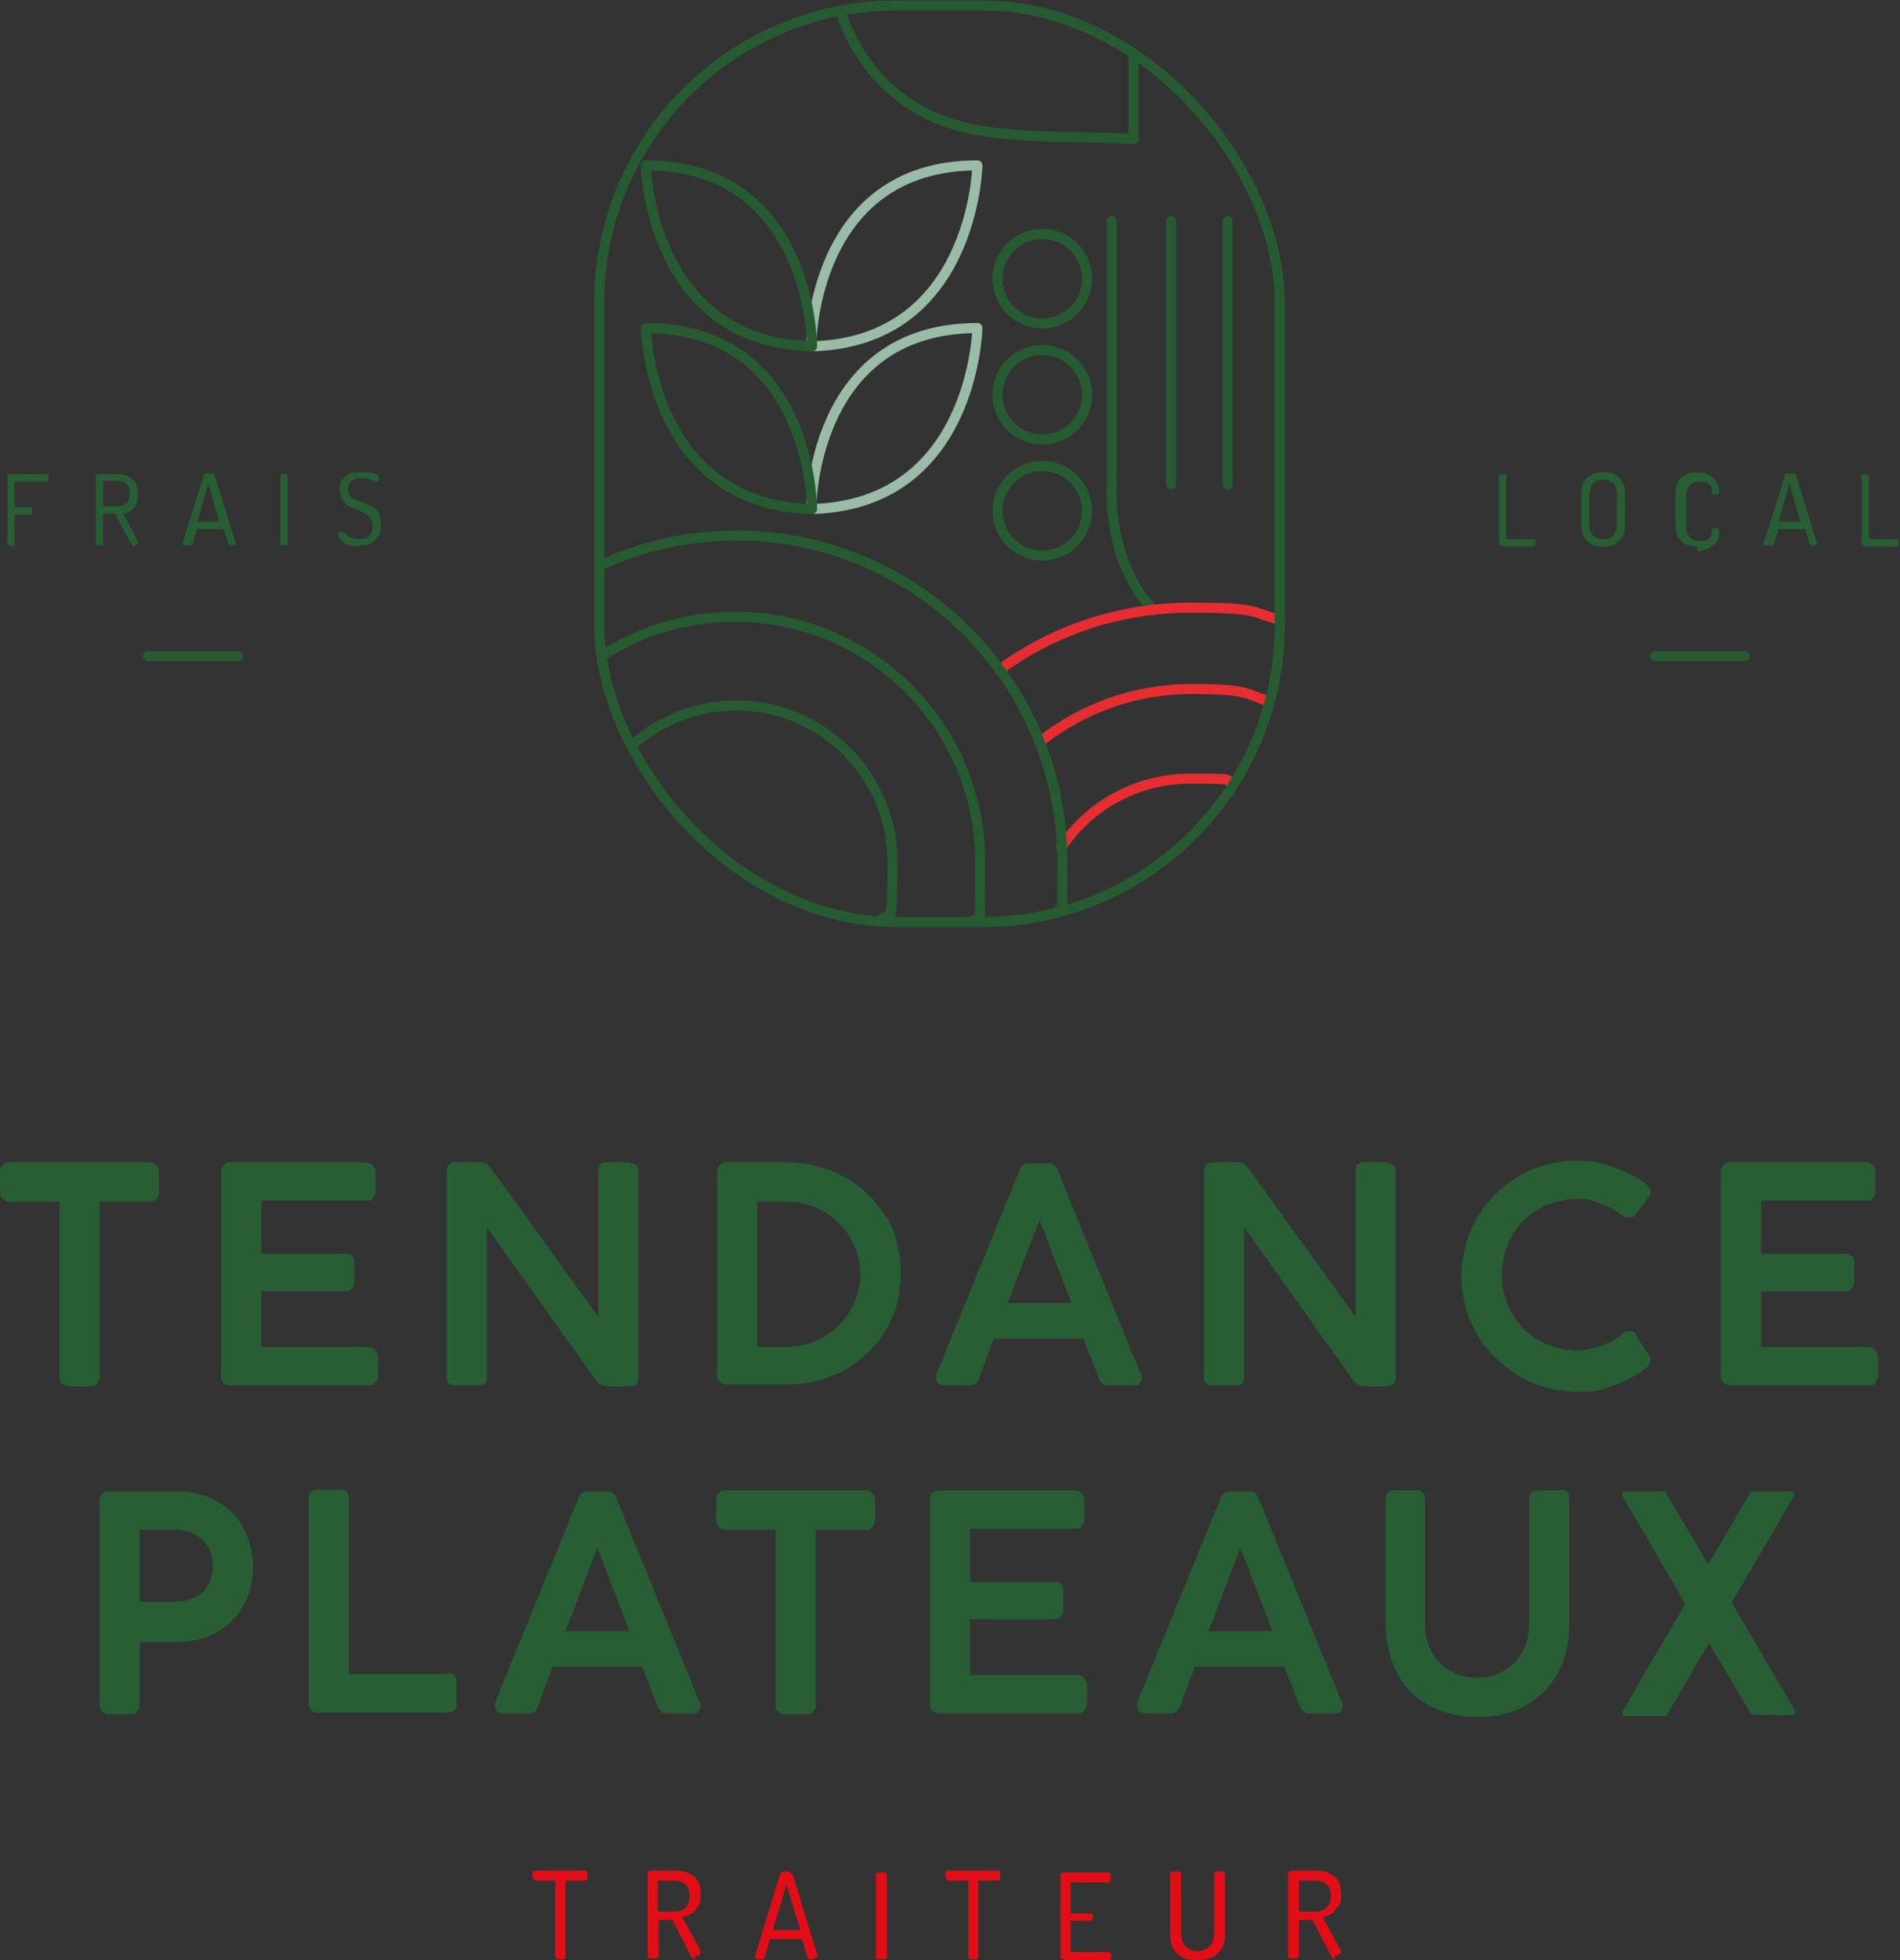 <?xml version="1.0" encoding="UTF-8"?>
<svg xmlns="http://www.w3.org/2000/svg" xmlns:xlink="http://www.w3.org/1999/xlink" version="1.1" viewBox="0 0 208 214.5">
  <rect x="0" y="0" width="208" height="214.5" fill="#333333" stroke="none"/>
  <!-- Generator: Adobe Illustrator 29.5.1, SVG Export Plug-In . SVG Version: 2.1.0 Build 141)  -->
  <defs>
    <clipPath id="clippath">
      <rect x="65.6" y=".6" width="74.5" height="100.3" rx="32.5" ry="32.5" style="fill: none;"/>
    </clipPath>
  </defs>
  <g style="isolation: isolate;">
    <g id="Calque_1">
      <g>
        <g>
          <path d="M61.4,214.4c-.1,0-.3,0-.4,0-.1,0-.2-.2-.2-.3v-8.3h-2.1c-.1,0-.2,0-.3-.2,0-.1-.1-.2-.1-.4s0-.2,0-.3c0-.1.2-.2.3-.2h5.4c.1,0,.2,0,.3.2,0,.1,0,.2,0,.3s0,.3,0,.4c0,.1-.2.2-.3.2h-2.1v8.3c0,.1,0,.2-.2.3s-.2,0-.4,0Z" style="fill: #e20e17;"/>
          <path d="M76.1,214.4c-.1,0-.2,0-.3-.1s-.2-.2-.2-.3l-2-3.9h-1.5v3.9c0,.1,0,.2-.2.3-.1,0-.2,0-.4,0s-.3,0-.4,0-.2-.2-.2-.3v-8.9c0-.1,0-.2.1-.3,0,0,.2-.1.3-.1h2.4c.5,0,1,0,1.5.2.4.2.8.4,1.1.8.3.4.4.9.4,1.6s0,1-.3,1.3c-.2.4-.4.6-.7.8s-.6.3-1,.4l2,3.7s0,0,0,0c0,0,0,0,0,0,0,0,0,.2,0,.3,0,0-.2.2-.3.2s-.2,0-.3,0ZM72,209.2h1.7c.5,0,1-.1,1.3-.4.3-.3.5-.7.5-1.3s-.2-1.1-.5-1.3c-.3-.3-.8-.4-1.3-.4h-1.7v3.5Z" style="fill: #e20e17;"/>
          <path d="M83.3,214.4c0,0-.2,0-.3,0s-.2,0-.3-.2,0-.2,0-.2,0,0,0-.1l2.7-8.8c0-.1.1-.2.3-.3.1,0,.3,0,.4,0s.3,0,.4.1c.1,0,.2.2.3.3l2.7,8.8s0,0,0,0c0,0,0,.2-.1.2s-.2.1-.3.2c-.1,0-.2,0-.3,0s-.2,0-.3,0c0,0-.1-.1-.1-.2l-.6-2h-3.5l-.6,2c0,0,0,.2-.2.2s-.2,0-.3,0ZM84.6,211.2h3l-1.5-5-1.5,5Z" style="fill: #e20e17;"/>
          <path d="M96.5,214.4c-.1,0-.3,0-.4,0-.1,0-.2-.2-.2-.3v-8.9c0-.1,0-.2.2-.3.1,0,.2,0,.4,0s.3,0,.4,0c.1,0,.2.2.2.3v8.9c0,.1,0,.2-.2.3-.1,0-.2,0-.4,0Z" style="fill: #e20e17;"/>
          <path d="M106.6,214.4c-.1,0-.3,0-.4,0s-.2-.2-.2-.3v-8.3h-2.1c-.1,0-.2,0-.3-.2,0-.1-.1-.2-.1-.4s0-.2,0-.3c0-.1.2-.2.3-.2h5.4c.1,0,.2,0,.3.2,0,.1,0,.2,0,.3s0,.3,0,.4c0,.1-.2.2-.3.2h-2.1v8.3c0,.1,0,.2-.2.3-.1,0-.2,0-.4,0Z" style="fill: #e20e17;"/>
          <path d="M116.6,214.4c-.1,0-.2,0-.3,0-.1,0-.2-.2-.2-.3v-8.9c0-.1,0-.2.2-.3.1,0,.2,0,.3,0h4.7c.1,0,.2,0,.3.2,0,.1,0,.2,0,.3s0,.3,0,.4-.2.2-.3.2h-4.1v3.4h2.1c.1,0,.2,0,.3.1s0,.2,0,.3,0,.2,0,.3c0,0-.2.1-.3.1h-2.1v3.4h4.1c.1,0,.2,0,.3.2s0,.2,0,.4,0,.2,0,.3c0,.1-.2.2-.3.2h-4.7Z" style="fill: #e20e17;"/>
          <path d="M131,214.5c-.5,0-1,0-1.5-.3-.4-.2-.8-.5-1-.9-.3-.4-.4-1-.4-1.7v-6.5c0-.1,0-.2.2-.3.1,0,.2,0,.4,0s.3,0,.4,0c.1,0,.2.2.2.3v6.5c0,.6.2,1.1.5,1.4.3.3.7.5,1.3.5s1-.2,1.3-.5c.3-.3.5-.8.5-1.4v-6.5c0-.1,0-.2.2-.3.1,0,.2,0,.4,0s.3,0,.4,0c.1,0,.2.2.2.3v6.5c0,.7-.1,1.3-.4,1.7-.3.4-.6.7-1,.9-.4.2-.9.3-1.5.3Z" style="fill: #e20e17;"/>
          <path d="M146.2,214.4c-.1,0-.2,0-.3-.1,0,0-.2-.2-.2-.3l-2-3.9h-1.5v3.9c0,.1,0,.2-.2.3-.1,0-.2,0-.4,0s-.3,0-.4,0-.2-.2-.2-.3v-8.9c0-.1,0-.2.1-.3,0,0,.2-.1.3-.1h2.4c.5,0,1,0,1.5.2.4.2.8.4,1.1.8.3.4.4.9.4,1.6s0,1-.3,1.3-.4.6-.7.8c-.3.2-.6.3-1,.4l2,3.7s0,0,0,0c0,0,0,0,0,0,0,0,0,.2-.1.3,0,0-.2.2-.3.2-.1,0-.2,0-.3,0ZM142.2,209.2h1.7c.5,0,1-.1,1.3-.4.3-.3.5-.7.5-1.3s-.2-1.1-.5-1.3c-.3-.3-.8-.4-1.3-.4h-1.7v3.5Z" style="fill: #e20e17;"/>
        </g>
        <g>
          <path d="M1.2,59.7c-.1,0-.2,0-.3,0,0,0-.1-.1-.1-.2v-7.4c0-.1,0-.2.1-.2,0,0,.2,0,.3,0h3.9c.1,0,.2,0,.2.1,0,0,0,.2,0,.3s0,.2,0,.3c0,0-.1.1-.2.1H1.6v2.8h1.7c.1,0,.2,0,.2.1,0,0,0,.2,0,.3s0,.2,0,.3c0,0-.1.1-.2.1h-1.7v3.3c0,.1,0,.2-.1.2,0,0-.2,0-.3,0Z" style="fill: #275e34;"/>
          <path d="M14.7,59.8c0,0-.2,0-.2-.1,0,0-.1-.2-.2-.3l-1.7-3.2h-1.3v3.3c0,.1,0,.2-.1.2,0,0-.2,0-.3,0s-.2,0-.3,0c0,0-.1-.1-.1-.2v-7.4c0,0,0-.2,0-.2s.1,0,.2,0h2c.4,0,.9,0,1.2.2.4.1.7.4.9.7.2.3.3.8.3,1.3s0,.8-.2,1.1c-.1.3-.3.5-.6.7-.3.2-.5.3-.8.3l1.6,3.1s0,0,0,0c0,0,0,0,0,0,0,0,0,.2,0,.2,0,0-.1.1-.2.2,0,0-.2,0-.3,0ZM11.3,55.4h1.4c.5,0,.8-.1,1.1-.3.3-.2.4-.6.4-1.1s-.1-.9-.4-1.1c-.3-.2-.6-.3-1.1-.3h-1.4v2.9Z" style="fill: #275e34;"/>
          <path d="M20.4,59.7c0,0-.2,0-.2,0s-.2,0-.2-.1c0,0,0-.1,0-.2s0,0,0,0l2.3-7.4c0-.1,0-.2.2-.2.1,0,.2,0,.4,0s.3,0,.4,0c.1,0,.2.1.2.2l2.3,7.4s0,0,0,0c0,0,0,.1,0,.2,0,0-.1.1-.2.1,0,0-.2,0-.3,0s-.2,0-.2,0c0,0,0,0-.1-.2l-.5-1.6h-2.9l-.5,1.6c0,0,0,.1-.1.2s-.1,0-.2,0ZM21.5,57.1h2.5l-1.2-4.2-1.2,4.2Z" style="fill: #275e34;"/>
          <path d="M31.1,59.7c-.1,0-.2,0-.3,0,0,0-.1-.1-.1-.2v-7.4c0-.1,0-.2.1-.2,0,0,.2,0,.3,0s.2,0,.3,0c0,0,.1.1.1.2v7.4c0,.1,0,.2-.1.2,0,0-.2,0-.3,0Z" style="fill: #275e34;"/>
          <path d="M39.3,59.8c-.5,0-.9,0-1.2-.2-.4-.1-.6-.3-.8-.5-.2-.2-.3-.4-.3-.5s0-.1,0-.2c0,0,0-.1.2-.2,0,0,.1,0,.2,0s.2,0,.3.1c0,0,.2.2.3.3.1.1.3.2.5.3.2,0,.5.1.8.1s.6,0,.8-.1c.2,0,.4-.3.5-.5.1-.2.2-.5.2-.8s0-.6-.2-.8c-.1-.2-.3-.4-.5-.5-.2-.1-.5-.3-.7-.4-.3-.1-.5-.2-.8-.3-.3-.1-.5-.2-.7-.4-.2-.2-.4-.4-.5-.6-.1-.3-.2-.6-.2-1s0-.7.2-1,.3-.5.6-.6c.2-.2.5-.3.8-.3.3,0,.6,0,.8,0s.4,0,.6,0,.4,0,.6.1c.2,0,.4.1.5.2.1,0,.2.2.2.3s0,.1,0,.2,0,.1-.1.2c0,0-.1,0-.2,0s-.2,0-.3-.1c-.1,0-.3-.1-.5-.2-.2,0-.5-.1-.8-.1s-.5,0-.7.1-.4.2-.6.4c-.1.2-.2.4-.2.7s0,.5.2.7c.1.2.3.3.5.4.2.1.4.2.7.3.3,0,.5.2.8.3s.5.3.7.4.4.4.5.7c.1.3.2.6.2,1.1s-.1,1-.3,1.3c-.2.3-.5.6-.9.8-.4.2-.8.2-1.2.2Z" style="fill: #275e34;"/>
        </g>
        <g>
          <path d="M164.5,59.7c-.1,0-.2,0-.3,0,0,0-.1-.1-.1-.2v-7.4c0-.1,0-.2.1-.2,0,0,.2,0,.3,0s.2,0,.3,0c0,0,.1.1.1.2v6.9h3c.1,0,.2,0,.2.1,0,0,0,.2,0,.3s0,.2,0,.3c0,0-.1.1-.2.1h-3.5Z" style="fill: #275e34;"/>
          <path d="M175.5,59.8c-.4,0-.9,0-1.2-.2-.4-.2-.6-.4-.9-.8-.2-.4-.3-.8-.3-1.4v-3.3c0-.6.1-1.1.3-1.4.2-.3.5-.6.9-.8s.8-.2,1.2-.2.9,0,1.2.2c.4.2.6.4.9.8.2.4.3.8.3,1.4v3.3c0,.6-.1,1.1-.3,1.4s-.5.6-.9.8c-.4.2-.8.2-1.2.2ZM175.5,59c.5,0,.8-.1,1.1-.4s.4-.7.4-1.2v-3.3c0-.5-.1-.9-.4-1.2s-.6-.4-1.1-.4-.8.1-1.1.4c-.3.3-.4.7-.4,1.2v3.3c0,.5.1.9.4,1.2.3.3.6.4,1.1.4Z" style="fill: #275e34;"/>
          <path d="M185.8,59.8c-.4,0-.8,0-1.2-.2-.4-.2-.6-.4-.9-.8-.2-.4-.3-.8-.3-1.4v-3.3c0-.6.1-1.1.3-1.4.2-.4.5-.6.9-.8.4-.2.8-.2,1.2-.2s.9,0,1.3.3c.4.2.6.4.8.7s.3.6.3,1,0,.3-.1.4c0,0-.2,0-.3,0s-.3,0-.3,0c0,0-.1-.1-.1-.2,0-.1,0-.2,0-.4,0-.1,0-.3-.2-.4-.1-.1-.2-.2-.4-.3-.2,0-.4-.1-.7-.1-.5,0-.8.1-1.1.4-.3.3-.4.7-.4,1.2v3.3c0,.5.1.9.4,1.2s.6.4,1.1.4.6,0,.7-.1c.2,0,.3-.2.4-.3,0-.1.2-.3.2-.4,0-.2,0-.3,0-.4,0-.1,0-.2.1-.2,0,0,.2,0,.3,0s.3,0,.3.1c0,0,.1.2.1.4,0,.4,0,.7-.3,1-.2.3-.5.5-.8.7-.4.2-.8.3-1.3.3Z" style="fill: #275e34;"/>
          <path d="M193.5,59.7c0,0-.2,0-.2,0s-.2,0-.2-.1,0-.1,0-.2,0,0,0,0l2.3-7.4c0-.1.1-.2.2-.2.1,0,.2,0,.4,0s.3,0,.4,0,.2.1.2.2l2.3,7.4s0,0,0,0c0,0,0,.1,0,.2,0,0-.1.1-.2.1,0,0-.2,0-.3,0s-.2,0-.2,0,0,0-.1-.2l-.5-1.6h-2.9l-.5,1.6c0,0,0,.1-.1.2,0,0-.1,0-.2,0ZM194.6,57.1h2.5l-1.2-4.2-1.2,4.2Z" style="fill: #275e34;"/>
          <path d="M204.2,59.7c-.1,0-.2,0-.3,0,0,0-.1-.1-.1-.2v-7.4c0-.1,0-.2.1-.2,0,0,.2,0,.3,0s.2,0,.3,0c0,0,.1.1.1.2v6.9h3c.1,0,.2,0,.2.1,0,0,0,.2,0,.3s0,.2,0,.3c0,0-.1.1-.2.1h-3.5Z" style="fill: #275e34;"/>
        </g>
        <g style="clip-path: url(#clippath);">
          <path d="M107,18.1s-.4,19.4-18.2,19.8c0,0,0-19.8,18.2-19.8Z" style="fill: none; stroke: #9abca7; stroke-linecap: round; stroke-linejoin: round; stroke-width: 1.1px;"/>
          <path d="M107,35.9s-.4,19.4-18.2,19.8c0,0,0-19.8,18.2-19.8Z" style="fill: none; stroke: #9abca7; stroke-linecap: round; stroke-linejoin: round; stroke-width: 1.1px;"/>
          <path d="M124.1,5.2c0,3.2,0,6.5,0,10-5.9-.3-11.7,0-17.3-1-7.3-1.3-12.6-6.2-14.8-13" style="fill: none; stroke: #265b32; stroke-linecap: round; stroke-linejoin: round; stroke-width: 1.1px;"/>
          <line x1="134.4" y1="53" x2="134.4" y2="24.2" style="fill: none; stroke: #265b32; stroke-linecap: round; stroke-linejoin: round; stroke-width: 1.1px;"/>
          <line x1="128.2" y1="53" x2="128.2" y2="24.2" style="fill: none; stroke: #265b32; stroke-linecap: round; stroke-linejoin: round; stroke-width: 1.1px;"/>
          <path d="M121.7,24.2v28.9s-.6,8.3,4.6,13.7" style="fill: none; stroke: #265b32; stroke-linecap: round; stroke-linejoin: round; stroke-width: 1.1px;"/>
          <circle cx="114.1" cy="30.5" r="4.9" style="fill: none; stroke: #265b32; stroke-linecap: round; stroke-linejoin: round; stroke-width: 1.1px;"/>
          <circle cx="114.1" cy="43.2" r="4.9" style="fill: none; stroke: #265b32; stroke-linecap: round; stroke-linejoin: round; stroke-width: 1.1px;"/>
          <circle cx="114.1" cy="55.9" r="4.9" style="fill: none; stroke: #265b32; stroke-linecap: round; stroke-linejoin: round; stroke-width: 1.1px;"/>
          <path d="M70.7,18.1s.4,19.4,18.2,19.8c0,0,0-19.8-18.2-19.8Z" style="fill: none; stroke: #265b32; stroke-linecap: round; stroke-linejoin: round; stroke-width: 1.1px;"/>
          <path d="M70.7,35.9s.4,19.4,18.2,19.8c0,0,0-19.8-18.2-19.8Z" style="fill: none; stroke: #265b32; stroke-linecap: round; stroke-linejoin: round; stroke-width: 1.1px;"/>
          <g>
            <path d="M109.4,73.3c5.9-4.3,13.1-6.8,20.9-6.8s6.6.5,9.7,1.3" style="fill: none; stroke: #e62e32; stroke-linecap: round; stroke-linejoin: round; stroke-width: 1.1px;"/>
            <path d="M130.3,137.9" style="fill: #fff; stroke: #265b32; stroke-linecap: round; stroke-linejoin: round; stroke-width: 1.1px;"/>
            <path d="M113.8,81.2c4.6-3.6,10.3-5.8,16.6-5.8s5.9.5,8.6,1.4" style="fill: none; stroke: #e62e32; stroke-linecap: round; stroke-linejoin: round; stroke-width: 1.1px;"/>
            <path d="M116.2,92.7c3.1-4.6,8.3-7.5,14.2-7.5s3.2.2,4.7.6" style="fill: none; stroke: #e62e32; stroke-linecap: round; stroke-linejoin: round; stroke-width: 1.1px;"/>
            <path d="M65.6,61.9c4.6-2.1,9.6-3.3,15-3.3,19.7,0,35.7,16,35.7,35.7s-.1,3.7-.4,5.4" style="fill: none; stroke: #265b32; stroke-linecap: round; stroke-linejoin: round; stroke-width: 1.1px;"/>
            <path d="M65.7,71.9c4.2-2.8,9.3-4.4,14.8-4.4,14.8,0,26.8,12,26.8,26.8s-.3,4.5-.8,6.7" style="fill: none; stroke: #265b32; stroke-linecap: round; stroke-linejoin: round; stroke-width: 1.1px;"/>
            <path d="M68.6,82.1c3.1-3,7.3-4.9,12-4.9,9.5,0,17.1,7.7,17.1,17.1s-.5,4.6-1.3,6.6" style="fill: none; stroke: #265b32; stroke-linecap: round; stroke-linejoin: round; stroke-width: 1.1px;"/>
          </g>
        </g>
        <rect x="65.6" y=".6" width="74.5" height="100.3" rx="32.5" ry="32.5" style="fill: none; stroke: #265b32; stroke-linecap: round; stroke-linejoin: round; stroke-width: 1.1px;"/>
        <line x1="16.2" y1="71.8" x2="26.1" y2="71.8" style="fill: #265b32; stroke: #265b32; stroke-linecap: round; stroke-linejoin: round; stroke-width: 1.1px;"/>
        <line x1="181.2" y1="71.8" x2="191" y2="71.8" style="fill: #265b32; stroke: #265b32; stroke-linecap: round; stroke-linejoin: round; stroke-width: 1.1px;"/>
        <g>
          <path d="M17.1,127.5c-.1-.1-.4-.3-.7-.3H1c-.3,0-.5,0-.7.3-.1.1-.3.3-.3.7v2.3c0,.4.2.6.3.7.2.2.4.3.7.3h5.5v19.2c0,.3,0,.6.3.7.2.2.4.3.7.3h2.4c.3,0,.5,0,.7-.3.2-.2.3-.4.3-.7v-19.2h5.5c.3,0,.5-.1.7-.3.2-.2.3-.4.3-.7v-2.3c0-.4-.2-.6-.3-.7Z" style="fill: #275e34;"/>
          <path d="M41.1,147.7c-.2-.2-.5-.3-.9-.3h-11.6v-6.1h9.1c.3,0,.6,0,.8-.3.2-.2.3-.4.3-.7v-2.2c0-.4-.2-.6-.3-.7-.2-.2-.5-.2-.8-.2h-9.1v-5.8h11.5c.3,0,.6,0,.7-.3.1-.1.3-.4.3-.7v-2.2c0-.4-.2-.6-.3-.7-.2-.2-.4-.3-.7-.3h-14.9c-.6,0-1,.4-1,1v22.4c0,.6.4,1,1,1h15.2c.3,0,.5,0,.7-.3.1-.1.3-.4.3-.7v-2c0-.4-.2-.7-.3-.8Z" style="fill: #275e34;"/>
          <path d="M69,127.2h-2.7c-.5,0-.8.3-.8.9v16l-11.7-16.2c-.4-.6-.9-.7-1.2-.7h-2.8c-.5,0-.9.3-.9.9v22.7c0,.5.3.8.9.8h2.7c.5,0,.8-.3.8-.8v-16.5l11.9,16.7c.3.4.7.7,1.2.7h2.6c.5,0,.9-.3.9-.8v-22.7c0-.5-.3-.9-.9-.9Z" style="fill: #275e34;"/>
          <path d="M97,133.2c-1.1-1.8-2.6-3.3-4.5-4.4-1.9-1-4-1.6-6.4-1.6h-6.6c-.3,0-.5.1-.7.3-.2.2-.3.4-.3.7v22.3c0,.3,0,.5.3.7.1.1.4.3.7.3h6.6c2.3,0,4.5-.5,6.4-1.6,1.9-1.1,3.4-2.5,4.5-4.4,1.1-1.8,1.6-3.9,1.6-6.2s-.5-4.4-1.6-6.2ZM94.2,139.4c0,1.4-.4,2.8-1.1,4-.7,1.2-1.7,2.2-2.9,2.9-1.2.7-2.6,1.1-4.1,1.1h-3.2v-15.9h3.2c1.5,0,2.9.4,4.1,1.1,1.2.7,2.2,1.7,2.9,2.9.7,1.2,1.1,2.6,1.1,4.1Z" style="fill: #275e34;"/>
          <path d="M124.9,150.4l-9.1-22.3c0-.2-.2-.4-.4-.6-.2-.2-.4-.2-.7-.2h-2c-.2,0-.5,0-.7.2-.2.1-.3.3-.4.6l-9.1,22.3c0,.1,0,.3,0,.4,0,.4.2.8.9.8h2.7c.2,0,.5,0,.7-.2.2-.1.3-.3.4-.6l1.6-4.3h9.8l1.7,4.3c0,.2.2.4.4.6.2.2.4.2.7.2h2.7c.3,0,.5,0,.6-.2.1-.1.3-.3.3-.6s0-.2,0-.4ZM117.2,142.6h-6.9l3.5-9.1,3.5,9.1Z" style="fill: #275e34;"/>
          <path d="M151.9,127.2h-2.7c-.5,0-.8.3-.8.9v16l-11.7-16.2c-.4-.6-.9-.7-1.2-.7h-2.8c-.5,0-.9.3-.9.9v22.7c0,.5.3.8.9.8h2.7c.5,0,.8-.3.8-.8v-16.5l11.9,16.7c.3.4.7.7,1.2.7h2.6c.5,0,.9-.3.9-.8v-22.7c0-.5-.3-.9-.9-.9Z" style="fill: #275e34;"/>
          <path d="M179.1,146c-.1-.2-.3-.3-.7-.3s-.5,0-.8.3c-.7.6-1.5,1-2.4,1.3-.9.3-1.7.5-2.5.5-1.5,0-2.9-.4-4.2-1.1-1.3-.7-2.3-1.7-3-3-.7-1.3-1.1-2.7-1.1-4.2s.4-2.9,1.1-4.2c.7-1.3,1.7-2.3,3-3,1.3-.7,2.7-1.1,4.2-1.1s1.6.2,2.5.5c.9.3,1.7.8,2.4,1.3.5.4,1.2.3,1.4,0l1.5-2c.1-.1.2-.3.2-.5,0-.3-.2-.6-.5-.9-1-.8-2.2-1.4-3.6-1.9-1.4-.5-2.7-.7-3.9-.7-2.3,0-4.5.6-6.4,1.7-1.9,1.1-3.5,2.7-4.6,4.6-1.1,1.9-1.7,4.1-1.7,6.4s.6,4.4,1.7,6.3,2.7,3.4,4.6,4.6c1.9,1.1,4.1,1.7,6.4,1.7s2.6-.2,4-.7c1.4-.5,2.5-1.1,3.5-1.9.2-.1.3-.2.4-.4,0-.2.1-.3.1-.5s0-.3-.1-.4l-1.4-2.1Z" style="fill: #275e34;"/>
          <path d="M205.3,147.7c-.2-.2-.5-.3-.9-.3h-11.6v-6.1h9.1c.3,0,.6,0,.8-.3.2-.2.3-.4.3-.7v-2.2c0-.4-.2-.6-.3-.7-.2-.2-.5-.2-.8-.2h-9.1v-5.8h11.5c.3,0,.6,0,.7-.3.1-.1.3-.4.3-.7v-2.2c0-.4-.2-.6-.3-.7-.2-.2-.4-.3-.7-.3h-14.9c-.6,0-1,.4-1,1v22.4c0,.6.4,1,1,1h15.2c.3,0,.5,0,.7-.3.1-.1.3-.4.3-.7v-2c0-.4-.2-.7-.3-.8Z" style="fill: #275e34;"/>
          <g style="mix-blend-mode: multiply;">
            <path d="M26.6,167.1c-.7-1.3-1.7-2.2-3-2.9-1.3-.7-2.8-1-4.4-1h-7.3c-.3,0-.5,0-.7.3-.2.2-.3.4-.3.7v22.4c0,.6.4,1,1,1h2.4c.3,0,.5,0,.7-.3.2-.2.3-.4.3-.7v-6.9h3.9c1.6,0,3.1-.3,4.4-1,1.3-.7,2.3-1.7,3-2.9.7-1.2,1.1-2.7,1.1-4.3s-.4-3.1-1.1-4.3ZM21.3,174.8c-.6.3-1.3.5-2.1.5h-3.9v-7.9h3.9c.8,0,1.5.2,2.1.5.6.3,1.1.8,1.5,1.4.3.6.5,1.3.5,2.1s-.2,1.4-.5,2c-.3.6-.8,1.1-1.5,1.4Z" style="fill: #275e34;"/>
            <path d="M49,183.2h-10.8v-19.3c0-.5-.3-.9-.8-.9h-2.7c-.5,0-.9.3-.9.9v22.6c0,.5.3.9.9.9h14.4c.5,0,.9-.3.9-.9v-2.5c0-.5-.3-.9-.9-.9Z" style="fill: #275e34;"/>
            <path d="M76.6,186.3l-9.1-22.3c0-.2-.2-.4-.4-.6-.2-.2-.4-.2-.7-.2h-2c-.2,0-.5,0-.7.2-.2.1-.3.3-.4.6l-9.1,22.3c0,.1,0,.3,0,.4,0,.4.2.8.9.8h2.7c.2,0,.5,0,.7-.2.2-.1.3-.3.4-.6l1.6-4.3h9.8l1.7,4.3c0,.2.2.4.4.6.2.2.4.2.7.2h2.7c.3,0,.5,0,.6-.2.1-.1.3-.3.3-.6s0-.2,0-.4ZM68.8,178.5h-6.9l3.5-9.1,3.5,9.1Z" style="fill: #275e34;"/>
            <path d="M95.5,163.4c-.1-.1-.4-.3-.7-.3h-15.4c-.3,0-.5,0-.7.3-.1.1-.3.3-.3.7v2.3c0,.4.2.6.3.7.2.2.4.3.7.3h5.5v19.2c0,.3,0,.6.3.7.2.2.4.3.7.3h2.4c.3,0,.5,0,.7-.3.2-.2.3-.4.3-.7v-19.2h5.5c.3,0,.5,0,.7-.3.2-.2.3-.4.3-.7v-2.3c0-.4-.2-.6-.3-.7Z" style="fill: #275e34;"/>
            <path d="M118.7,183.6c-.2-.2-.5-.3-.9-.3h-11.6v-6.1h9.1c.3,0,.6,0,.8-.3.2-.2.3-.4.3-.7v-2.2c0-.4-.2-.6-.3-.7-.2-.2-.5-.2-.8-.2h-9.1v-5.8h11.5c.3,0,.6,0,.7-.3.1-.1.3-.4.3-.7v-2.2c0-.4-.2-.6-.3-.7-.2-.2-.4-.3-.7-.3h-14.9c-.6,0-1,.4-1,1v22.4c0,.6.4,1,1,1h15.2c.3,0,.5,0,.7-.3.1-.1.3-.4.3-.7v-2c0-.4-.2-.7-.3-.8Z" style="fill: #275e34;"/>
            <path d="M146.9,186.3l-9.1-22.3c0-.2-.2-.4-.4-.6-.2-.2-.4-.2-.7-.2h-2c-.2,0-.5,0-.7.2-.2.1-.3.3-.4.6l-9.1,22.3c0,.1,0,.3,0,.4,0,.4.2.8.9.8h2.7c.2,0,.5,0,.7-.2.2-.1.3-.3.4-.6l1.6-4.3h9.8l1.7,4.3c0,.2.2.4.4.6.2.2.4.2.7.2h2.7c.3,0,.5,0,.6-.2.1-.1.3-.3.3-.6s0-.2,0-.4ZM139.2,178.5h-6.9l3.5-9.1,3.5,9.1Z" style="fill: #275e34;"/>
            <path d="M170.9,163.1h-2.6c-.5,0-.9.3-.9.9v13.6c0,1.1-.2,2.2-.7,3.1-.5.9-1.1,1.6-2,2.1-.8.5-1.8.8-3,.8s-2.1-.3-3-.8c-.9-.5-1.5-1.2-2-2.1-.5-.9-.7-1.9-.7-3.1v-13.6c0-.5-.3-.9-.8-.9h-2.7c-.5,0-.8.3-.8.9v13.6c0,2,.4,3.9,1.2,5.4.8,1.6,2,2.8,3.5,3.6,1.5.8,3.3,1.3,5.4,1.3s3.7-.4,5.3-1.3c1.5-.9,2.7-2.1,3.5-3.6.8-1.5,1.2-3.3,1.2-5.4v-13.7c0-.5-.3-.9-.9-.9Z" style="fill: #275e34;"/>
            <path d="M189.5,175.5l6.9-11.8v-.2c0,0,0-.1,0-.1,0,0-.2-.2-.3-.2h-4.4s-4.7,8-4.7,8l-4.6-7.8v-.2h-4.5c-.1,0-.2,0-.3.2,0,0,0,.2,0,.3l6.9,11.8-6.9,11.8c0,0,0,.2,0,.3,0,0,.2.2.3.2h4.3s.2,0,.2,0l4.7-8,4.6,7.8h.1c0,.1,4.4.1,4.4.1.1,0,.2,0,.3-.2,0,0,0-.2,0-.3l-6.9-11.8Z" style="fill: #275e34;"/>
          </g>
        </g>
      </g>
    </g>
  </g>
</svg>